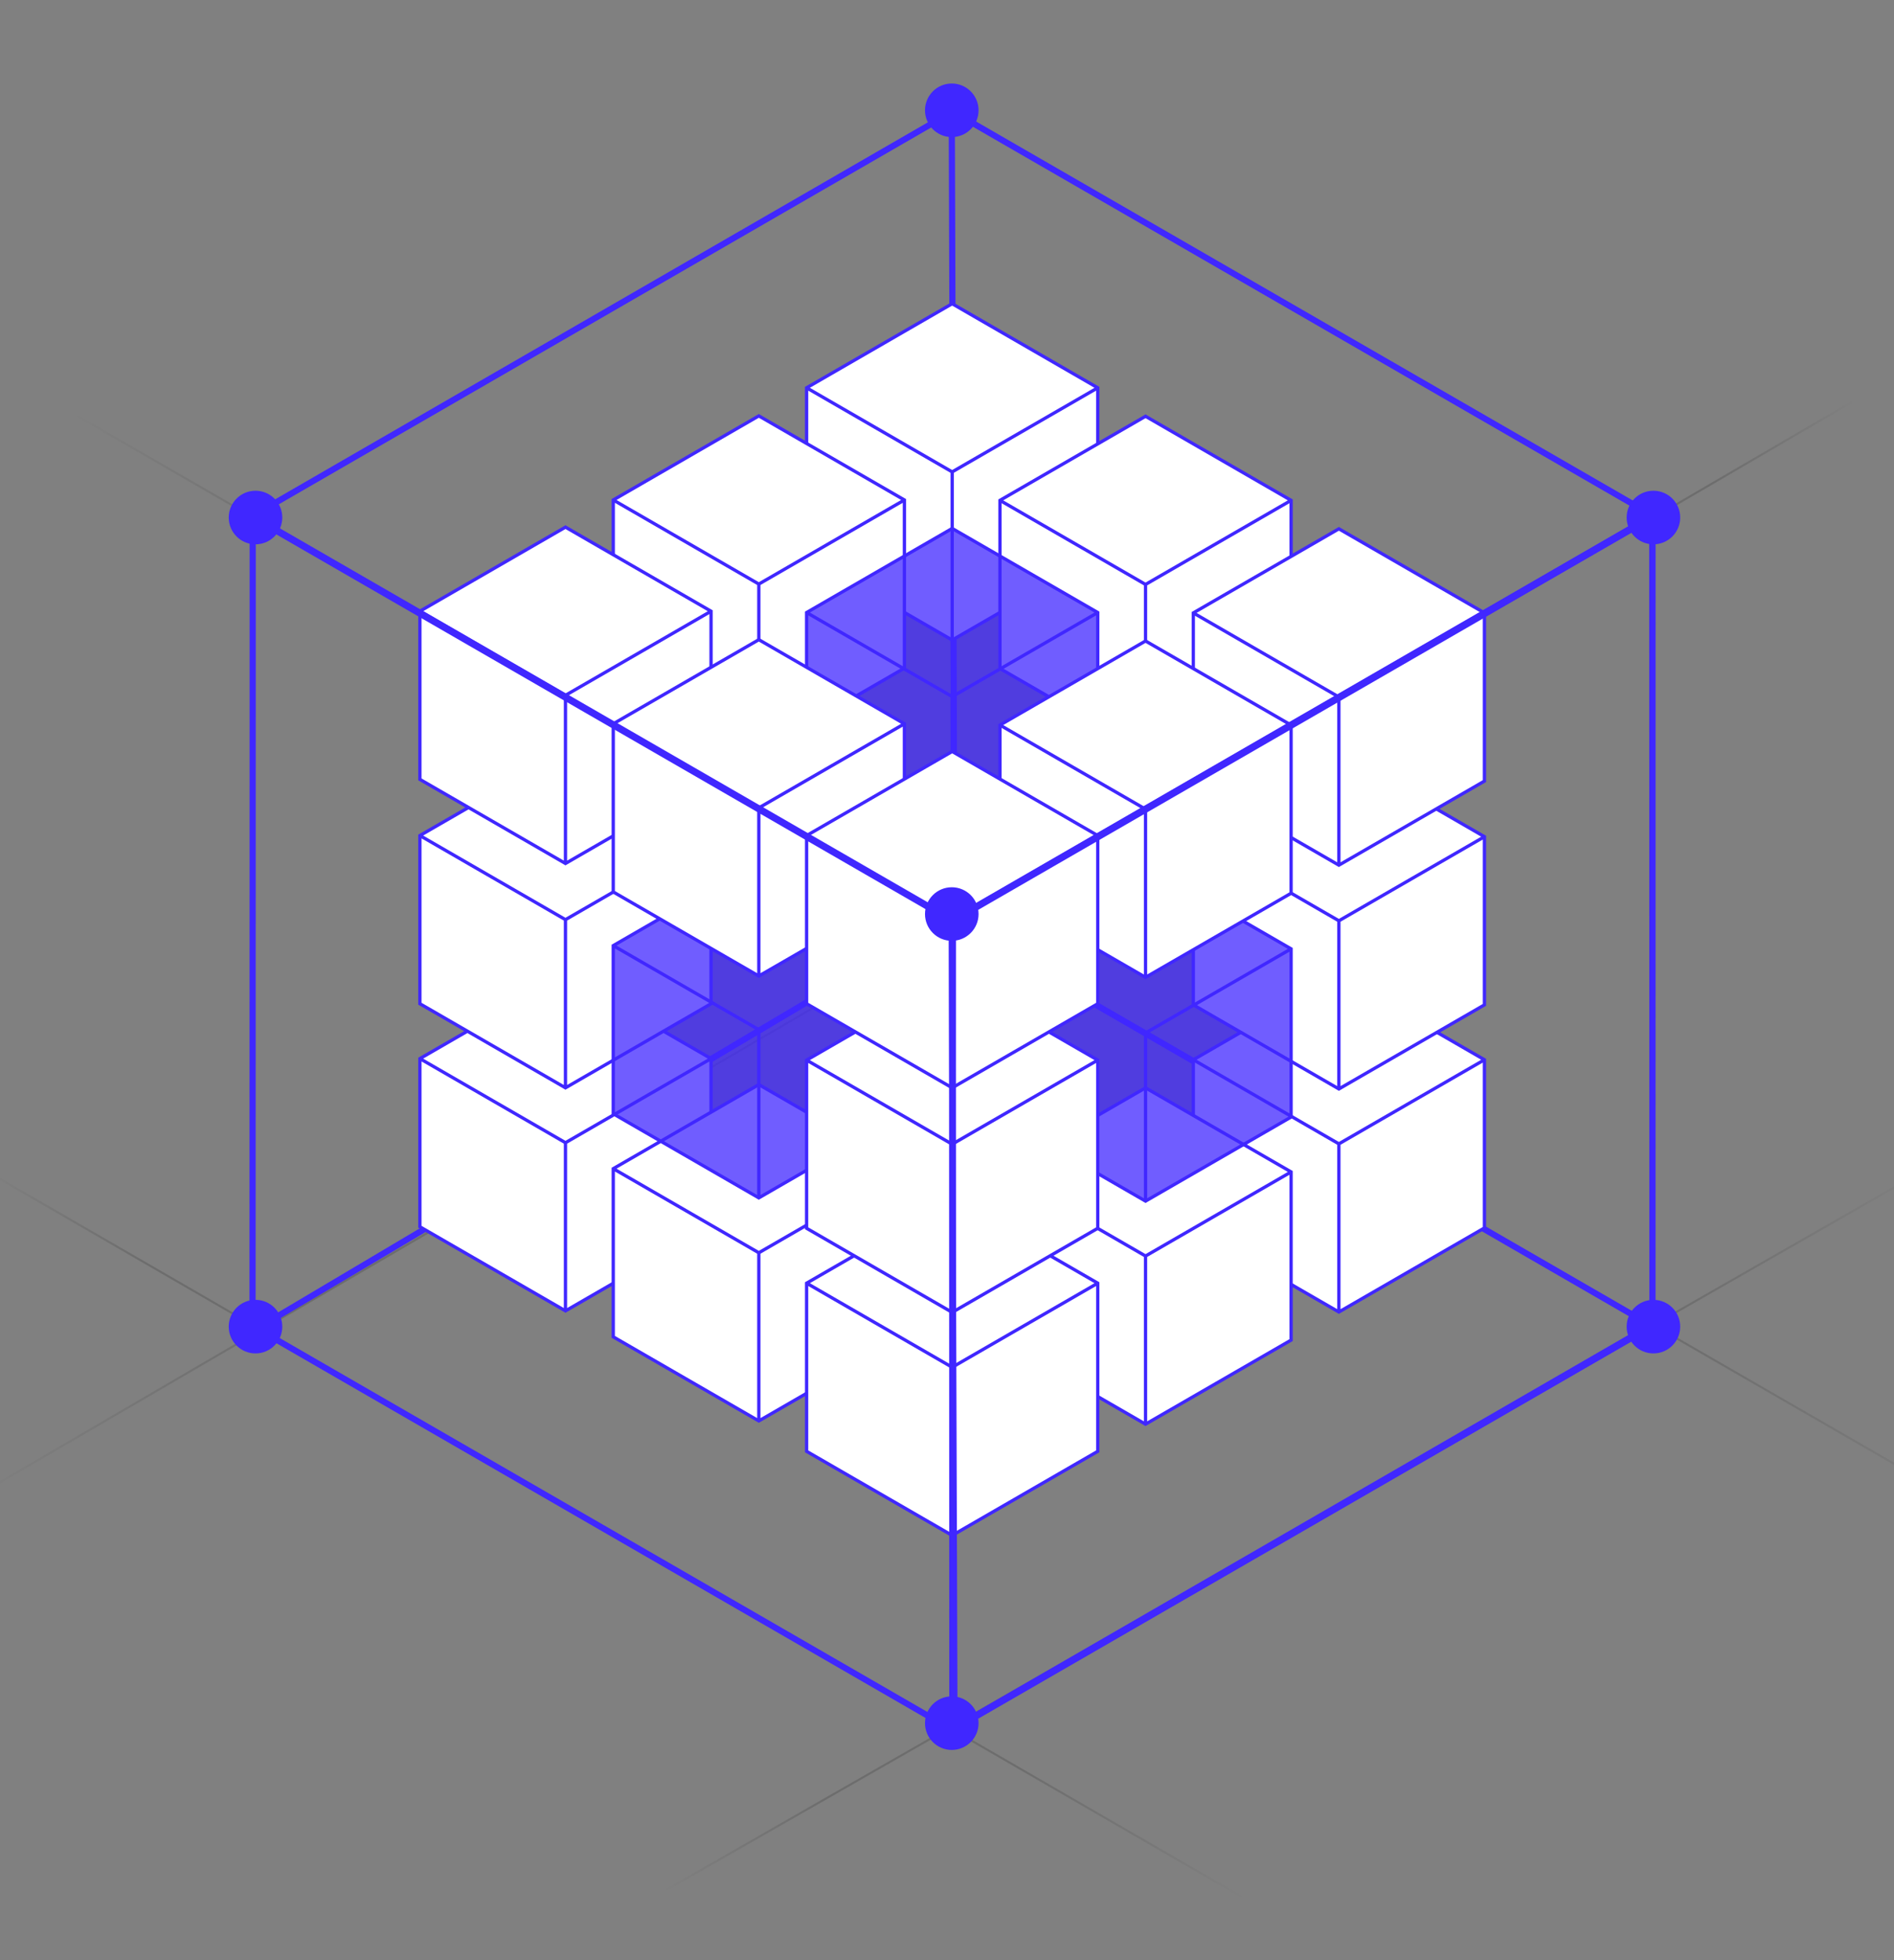 <svg width="522" height="540" viewBox="0 0 522 540" fill="none" xmlns="http://www.w3.org/2000/svg">
<rect x="0" y="0" width="522" height="540" fill="#808080" stroke="none"/>
<g clip-path="url(#clip0_17_6443)">
<path opacity="0.15" d="M343.141 522.756L342.859 523.244L-36.141 304.244L-35.859 303.756L343.141 522.756Z" fill="url(#paint0_linear_17_6443)"/>
<path opacity="0.15" d="M558.141 423.755L557.859 424.244L-4.141 100.245L-3.859 99.755L558.141 423.755Z" fill="url(#paint1_linear_17_6443)"/>
<path opacity="0.15" d="M-7.859 413.244L-8.143 412.756L510.798 110.178L511.083 110.666L-7.859 413.244Z" fill="url(#paint2_linear_17_6443)"/>
<path opacity="0.15" d="M183.14 521.245L182.86 520.755L530.86 321.755L531.14 322.245L183.14 521.245Z" fill="url(#paint3_linear_17_6443)"/>
<path d="M263.433 252.729L73.374 365.463L72.509 364.005L262.568 251.271L263.433 252.729Z" fill="#4027FF"/>
<path d="M263.161 31.608L263.899 251.554L262.203 251.56L261.465 31.614L263.161 31.608Z" fill="#4027FF"/>
<path d="M263.41 255.494L453.89 365.468L454.738 364L264.258 254.026L263.41 255.494Z" fill="#4027FF"/>
<rect width="46.328" height="46.328" transform="matrix(0.866 0.5 -2.20305e-08 1 329.012 291.95)" fill="white"/>
<rect width="46.328" height="46.328" transform="matrix(0.866 -0.5 0.866 0.5 329.012 291.95)" fill="white"/>
<rect width="46.328" height="46.328" transform="matrix(0.866 -0.5 2.20305e-08 1 369.133 315.114)" fill="white"/>
<path d="M409.578 291.689V338.54L369.456 361.703V361.704L369.455 361.703L369.004 361.965L328.431 338.54V291.689L369.004 268.264L409.578 291.689ZM329.335 338.017L368.552 360.658V315.376L348.717 303.924L329.335 292.733V338.017ZM390.647 303.141L369.456 315.376V360.658L408.673 338.017V292.734L390.647 303.141ZM329.787 291.95L349.169 303.141L369.004 314.592L388.838 303.141L408.22 291.95L369.004 269.308L329.787 291.95Z" fill="#4027FF"/>
<rect width="46.328" height="46.328" transform="matrix(0.866 0.5 -2.20305e-08 1 222.434 106.837)" fill="white"/>
<rect width="46.328" height="46.328" transform="matrix(0.866 -0.5 0.866 0.5 222.434 106.837)" fill="white"/>
<rect width="46.328" height="46.328" transform="matrix(0.866 -0.5 2.20305e-08 1 262.555 130.001)" fill="white"/>
<path d="M303 106.576V153.427L262.878 176.59V176.591L262.877 176.59L262.426 176.851L221.852 153.427V106.576L262.426 83.15L303 106.576ZM222.757 152.904L261.973 175.545V130.263L242.138 118.81L222.757 107.62V152.904ZM284.069 118.027L262.878 130.263V175.545L302.094 152.904V107.621L284.069 118.027ZM223.209 106.837L242.591 118.027L262.426 129.478L282.26 118.027L301.641 106.837L262.426 84.195L223.209 106.837Z" fill="#4027FF"/>
<rect width="46.328" height="46.328" transform="matrix(0.866 0.5 -2.20305e-08 1 275.723 137.845)" fill="white"/>
<rect width="46.328" height="46.328" transform="matrix(0.866 -0.5 0.866 0.5 275.723 137.845)" fill="white"/>
<rect width="46.328" height="46.328" transform="matrix(0.866 -0.5 2.20305e-08 1 315.844 161.009)" fill="white"/>
<path d="M356.289 137.584V184.434L316.167 207.598V207.599L316.166 207.598L315.715 207.859L275.142 184.434V137.584L315.715 114.158L356.289 137.584ZM276.046 183.912L315.263 206.553V161.27L295.428 149.818L276.046 138.628V183.912ZM337.358 149.035L316.167 161.27V206.553L355.384 183.912V138.629L337.358 149.035ZM276.498 137.845L295.88 149.035L315.715 160.486L335.549 149.035L354.931 137.845L315.715 115.203L276.498 137.845Z" fill="#4027FF"/>
<rect width="46.328" height="46.328" transform="matrix(0.866 0.5 -2.20305e-08 1 329.012 230.501)" fill="white"/>
<rect width="46.328" height="46.328" transform="matrix(0.866 -0.5 0.866 0.5 329.012 230.501)" fill="white"/>
<rect width="46.328" height="46.328" transform="matrix(0.866 -0.5 2.20305e-08 1 369.133 253.665)" fill="white"/>
<path d="M409.578 230.24V277.091L369.456 300.254V300.255L369.455 300.254L369.004 300.516L328.431 277.091V230.24L369.004 206.814L409.578 230.24ZM329.335 276.568L368.552 299.209V253.927L348.717 242.474L329.335 231.284V276.568ZM390.647 241.691L369.456 253.927V299.209L408.673 276.568V231.285L390.647 241.691ZM329.787 230.501L349.169 241.691L369.004 253.142L388.838 241.691L408.22 230.501L369.004 207.859L329.787 230.501Z" fill="#4027FF"/>
<rect width="46.328" height="46.328" transform="matrix(0.866 0.5 -2.20305e-08 1 329.012 168.849)" fill="white"/>
<rect width="46.328" height="46.328" transform="matrix(0.866 -0.5 0.866 0.5 329.012 168.849)" fill="white"/>
<rect width="46.328" height="46.328" transform="matrix(0.866 -0.5 2.20305e-08 1 369.133 192.013)" fill="white"/>
<path d="M409.578 168.588V215.438L369.456 238.601V238.602L369.455 238.601L369.004 238.863L328.431 215.438V168.588L369.004 145.162L409.578 168.588ZM329.335 214.916L368.552 237.557V192.274L348.717 180.822L329.335 169.632V214.916ZM390.647 180.039L369.456 192.274V237.557L408.673 214.916V169.633L390.647 180.039ZM329.787 168.849L349.169 180.039L369.004 191.49L388.838 180.039L408.22 168.849L369.004 146.207L329.787 168.849Z" fill="#4027FF"/>
<rect width="46.328" height="46.328" transform="matrix(0.866 0.5 -2.20305e-08 1 275.723 322.853)" fill="white"/>
<rect width="46.328" height="46.328" transform="matrix(0.866 -0.5 0.866 0.5 275.723 322.853)" fill="white"/>
<rect width="46.328" height="46.328" transform="matrix(0.866 -0.5 2.20305e-08 1 315.844 346.017)" fill="white"/>
<path d="M356.289 322.592V369.442L316.167 392.605V392.606L316.166 392.605L315.715 392.867L275.142 369.442V322.592L315.715 299.166L356.289 322.592ZM276.046 368.92L315.263 391.56V346.278L295.428 334.826L276.046 323.636V368.92ZM337.358 334.043L316.167 346.278V391.56L355.384 368.92V323.637L337.358 334.043ZM276.498 322.852L295.88 334.043L315.715 345.494L335.549 334.043L354.931 322.852L315.715 300.211L276.498 322.852Z" fill="#4027FF"/>
<rect width="46.328" height="46.328" transform="matrix(0.866 0.5 -2.20305e-08 1 115.856 291.638)" fill="white"/>
<rect width="46.328" height="46.328" transform="matrix(0.866 -0.5 0.866 0.5 115.856 291.638)" fill="white"/>
<rect width="46.328" height="46.328" transform="matrix(0.866 -0.5 2.20305e-08 1 155.977 314.802)" fill="white"/>
<path d="M196.422 291.377V338.227L156.3 361.391V361.391L156.299 361.391L155.848 361.652L115.274 338.227V291.377L155.848 267.951L196.422 291.377ZM116.179 337.705L155.396 360.346V315.063L135.561 303.611L116.179 292.421V337.705ZM177.491 302.828L156.3 315.063V360.346L195.517 337.705V292.422L177.491 302.828ZM116.631 291.638L136.013 302.828L155.848 314.279L175.682 302.828L195.063 291.638L155.848 268.996L116.631 291.638Z" fill="#4027FF"/>
<rect width="46.328" height="46.328" transform="matrix(0.866 0.5 -2.20305e-08 1 169.145 321.956)" fill="white"/>
<rect width="46.328" height="46.328" transform="matrix(0.866 -0.5 0.866 0.5 169.145 321.956)" fill="white"/>
<rect width="46.328" height="46.328" transform="matrix(0.866 -0.5 2.20305e-08 1 209.266 345.12)" fill="white"/>
<path d="M249.711 321.695V368.546L209.589 391.709V391.71L209.588 391.709L209.137 391.971L168.563 368.546V321.695L209.137 298.269L249.711 321.695ZM169.468 368.023L208.685 390.664V345.382L188.85 333.93L169.468 322.739V368.023ZM230.78 333.146L209.589 345.382V390.664L248.806 368.023V322.74L230.78 333.146ZM169.92 321.956L189.302 333.146L209.137 344.598L228.971 333.146L248.353 321.956L209.137 299.314L169.92 321.956Z" fill="#4027FF"/>
<rect width="46.328" height="46.328" transform="matrix(0.866 0.5 -2.20305e-08 1 222.434 353.499)" fill="white"/>
<rect width="46.328" height="46.328" transform="matrix(0.866 -0.5 0.866 0.5 222.434 353.499)" fill="white"/>
<rect width="46.328" height="46.328" transform="matrix(0.866 -0.5 2.20305e-08 1 262.555 376.663)" fill="white"/>
<path d="M303 353.238V400.089L262.878 423.252V423.253L262.877 423.252L262.426 423.514L221.853 400.089V353.238L262.426 329.812L303 353.238ZM222.757 399.566L261.974 422.207V376.925L242.139 365.473L222.757 354.282V399.566ZM284.069 364.689L262.878 376.925V422.207L302.095 399.566V354.283L284.069 364.689ZM223.209 353.499L242.591 364.689L262.426 376.141L282.26 364.689L301.642 353.499L262.426 330.857L223.209 353.499Z" fill="#4027FF"/>
<rect width="46.328" height="46.328" transform="matrix(0.866 0.5 -2.20305e-08 1 169.145 137.739)" fill="white"/>
<rect width="46.328" height="46.328" transform="matrix(0.866 -0.5 0.866 0.5 169.145 137.739)" fill="white"/>
<rect width="46.328" height="46.328" transform="matrix(0.866 -0.5 2.20305e-08 1 209.266 160.903)" fill="white"/>
<path d="M249.711 137.478V184.329L209.589 207.492V207.493L209.588 207.492L209.137 207.754L168.563 184.329V137.478L209.137 114.053L249.711 137.478ZM169.468 183.807L208.685 206.447V161.165L188.85 149.713L169.468 138.522V183.807ZM230.78 148.93L209.589 161.165V206.447L248.806 183.807V138.523L230.78 148.93ZM169.92 137.739L189.302 148.93L209.137 160.381L228.971 148.93L248.353 137.739L209.137 115.098L169.92 137.739Z" fill="#4027FF"/>
<rect width="46.328" height="46.328" transform="matrix(0.866 0.5 -2.20305e-08 1 222.434 168.747)" fill="#4027FF" fill-opacity="0.75"/>
<rect width="46.328" height="46.328" transform="matrix(0.866 -0.5 0.866 0.5 222.434 168.747)" fill="#4027FF" fill-opacity="0.75"/>
<rect width="46.328" height="46.328" transform="matrix(0.866 -0.5 2.20305e-08 1 262.555 191.911)" fill="#4027FF" fill-opacity="0.75"/>
<path d="M303 168.486V215.337L262.878 238.5V238.501L262.877 238.5L262.426 238.762L221.853 215.337V168.486L262.426 145.06L303 168.486ZM222.757 214.814L261.974 237.455V192.173L242.139 180.721L222.757 169.53V214.814ZM284.069 179.937L262.878 192.173V237.455L302.095 214.814V169.531L284.069 179.937ZM223.209 168.747L242.591 179.937L262.426 191.389L282.26 179.937L301.642 168.747L262.426 146.105L223.209 168.747Z" fill="#4027FF"/>
<rect width="46.328" height="46.328" transform="matrix(0.866 0.5 -2.20305e-08 1 275.723 261.401)" fill="#4027FF" fill-opacity="0.75"/>
<rect width="46.328" height="46.328" transform="matrix(0.866 -0.5 0.866 0.5 275.723 261.401)" fill="#4027FF" fill-opacity="0.75"/>
<rect width="46.328" height="46.328" transform="matrix(0.866 -0.5 2.20305e-08 1 315.844 284.565)" fill="#4027FF" fill-opacity="0.75"/>
<path d="M356.289 261.141V307.991L316.167 331.154V331.155L316.166 331.154L315.715 331.416L275.142 307.991V261.141L315.715 237.715L356.289 261.141ZM276.046 307.469L315.263 330.109V284.827L295.428 273.375L276.046 262.184V307.469ZM337.358 272.592L316.167 284.827V330.109L355.384 307.469V262.185L337.358 272.592ZM276.498 261.401L295.88 272.592L315.715 284.043L335.549 272.592L354.931 261.401L315.715 238.76L276.498 261.401Z" fill="#4027FF"/>
<rect width="46.328" height="46.328" transform="matrix(0.866 0.5 -2.20305e-08 1 275.723 199.751)" fill="white"/>
<rect width="46.328" height="46.328" transform="matrix(0.866 -0.5 0.866 0.5 275.723 199.751)" fill="white"/>
<rect width="46.328" height="46.328" transform="matrix(0.866 -0.5 2.20305e-08 1 315.844 222.915)" fill="white"/>
<path d="M356.289 199.49V246.341L316.167 269.504V269.505L316.166 269.504L315.715 269.766L275.142 246.341V199.49L315.715 176.064L356.289 199.49ZM276.046 245.818L315.263 268.459V223.177L295.428 211.724L276.046 200.534V245.818ZM337.358 210.941L316.167 223.177V268.459L355.384 245.818V200.535L337.358 210.941ZM276.498 199.751L295.88 210.941L315.715 222.392L335.549 210.941L354.931 199.751L315.715 177.109L276.498 199.751Z" fill="#4027FF"/>
<rect width="46.328" height="46.328" transform="matrix(0.866 0.5 -2.20305e-08 1 115.856 230.189)" fill="white"/>
<rect width="46.328" height="46.328" transform="matrix(0.866 -0.5 0.866 0.5 115.856 230.189)" fill="white"/>
<rect width="46.328" height="46.328" transform="matrix(0.866 -0.5 2.20305e-08 1 155.977 253.353)" fill="white"/>
<path d="M196.422 229.928V276.778L156.3 299.941V299.942L156.299 299.941L155.848 300.203L115.274 276.778V229.928L155.848 206.502L196.422 229.928ZM116.179 276.256L155.396 298.896V253.614L135.561 242.162L116.179 230.972V276.256ZM177.491 241.379L156.3 253.614V298.896L195.517 276.256V230.973L177.491 241.379ZM116.631 230.188L136.013 241.379L155.848 252.83L175.682 241.379L195.063 230.188L155.848 207.547L116.631 230.188Z" fill="#4027FF"/>
<rect width="46.328" height="46.328" transform="matrix(0.866 0.5 -2.20305e-08 1 115.856 168.386)" fill="white"/>
<rect width="46.328" height="46.328" transform="matrix(0.866 -0.5 0.866 0.5 115.856 168.386)" fill="white"/>
<rect width="46.328" height="46.328" transform="matrix(0.866 -0.5 2.20305e-08 1 155.977 191.55)" fill="white"/>
<path d="M196.422 168.125V214.975L156.3 238.138V238.139L156.299 238.138L155.848 238.4L115.274 214.975V168.125L155.848 144.699L196.422 168.125ZM116.179 214.453L155.396 237.093V191.811L135.561 180.359L116.179 169.169V214.453ZM177.491 179.576L156.3 191.811V237.093L195.517 214.453V169.17L177.491 179.576ZM116.631 168.385L136.013 179.576L155.848 191.027L175.682 179.576L195.063 168.385L155.848 145.744L116.631 168.385Z" fill="#4027FF"/>
<rect width="46.328" height="46.328" transform="matrix(0.866 0.5 -2.20305e-08 1 169.145 260.507)" fill="#4027FF" fill-opacity="0.75"/>
<rect width="46.328" height="46.328" transform="matrix(0.866 -0.5 0.866 0.5 169.145 260.507)" fill="#4027FF" fill-opacity="0.75"/>
<rect width="46.328" height="46.328" transform="matrix(0.866 -0.5 2.20305e-08 1 209.266 283.671)" fill="#4027FF" fill-opacity="0.75"/>
<path d="M249.711 260.246V307.097L209.589 330.26V330.261L209.588 330.26L209.137 330.521L168.563 307.097V260.246L209.137 236.82L249.711 260.246ZM169.468 306.574L208.685 329.215V283.932L188.85 272.48L169.468 261.29V306.574ZM230.78 271.697L209.589 283.932V329.215L248.806 306.574V261.291L230.78 271.697ZM169.92 260.507L189.302 271.697L209.137 283.148L228.971 271.697L248.353 260.507L209.137 237.865L169.92 260.507Z" fill="#4027FF"/>
<rect width="46.328" height="46.328" transform="matrix(0.866 0.5 -2.20305e-08 1 169.145 199.393)" fill="white"/>
<rect width="46.328" height="46.328" transform="matrix(0.866 -0.5 0.866 0.5 169.145 199.393)" fill="white"/>
<rect width="46.328" height="46.328" transform="matrix(0.866 -0.5 2.20305e-08 1 209.266 222.557)" fill="white"/>
<path d="M249.711 199.132V245.983L209.589 269.146V269.147L209.588 269.146L209.137 269.408L168.563 245.983V199.132L209.137 175.707L249.711 199.132ZM169.468 245.461L208.684 268.101V222.819L188.849 211.367L169.468 200.176V245.461ZM230.78 210.584L209.589 222.819V268.101L248.806 245.461V200.177L230.78 210.584ZM169.92 199.393L189.302 210.584L209.137 222.035L228.971 210.584L248.352 199.393L209.137 176.752L169.92 199.393Z" fill="#4027FF"/>
<rect width="46.328" height="46.328" transform="matrix(0.866 0.5 -2.20305e-08 1 222.434 292.05)" fill="white"/>
<rect width="46.328" height="46.328" transform="matrix(0.866 -0.5 0.866 0.5 222.434 292.05)" fill="white"/>
<rect width="46.328" height="46.328" transform="matrix(0.866 -0.5 2.20305e-08 1 262.555 315.214)" fill="white"/>
<path d="M303 291.789V338.64L262.878 361.803V361.804L262.877 361.803L262.426 362.064L221.853 338.64V291.789L262.426 268.363L303 291.789ZM222.757 338.117L261.974 360.758V315.475L242.139 304.023L222.757 292.833V338.117ZM284.069 303.24L262.878 315.475V360.758L302.095 338.117V292.834L284.069 303.24ZM223.209 292.05L242.591 303.24L262.426 314.691L282.26 303.24L301.642 292.05L262.426 269.408L223.209 292.05Z" fill="#4027FF"/>
<rect width="46.328" height="46.328" transform="matrix(0.866 0.5 -2.20305e-08 1 222.434 230.189)" fill="white"/>
<rect width="46.328" height="46.328" transform="matrix(0.866 -0.5 0.866 0.5 222.434 230.189)" fill="white"/>
<rect width="46.328" height="46.328" transform="matrix(0.866 -0.5 2.20305e-08 1 262.555 253.353)" fill="white"/>
<path d="M303 229.928V276.778L262.878 299.941V299.942L262.877 299.941L262.426 300.203L221.853 276.778V229.928L262.426 206.502L303 229.928ZM222.757 276.256L261.974 298.896V253.614L242.139 242.162L222.757 230.972V276.256ZM284.069 241.379L262.878 253.614V298.896L302.095 276.256V230.973L284.069 241.379ZM223.209 230.188L242.591 241.379L262.426 252.83L282.26 241.379L301.642 230.188L262.426 207.547L223.209 230.188Z" fill="#4027FF"/>
<path d="M456.289 141.938C456.258 141.705 456.12 141.496 455.913 141.376C455.676 141.239 455.384 141.239 455.147 141.376L262.124 252.818C261.887 252.955 261.742 253.208 261.741 253.481L261.659 476.247C261.659 476.52 261.805 476.773 262.042 476.91C262.279 477.047 262.571 477.047 262.808 476.91L455.852 365.456L455.936 365.399C456.123 365.256 456.235 365.032 456.235 364.793L456.296 142.039L456.289 141.938ZM454.704 364.351L263.191 474.921L263.273 253.923L454.764 143.365L454.704 364.351Z" fill="#4027FF"/>
<path d="M263.466 253.716C263.432 253.457 263.279 253.226 263.05 253.094L70.076 141.762C69.814 141.61 69.49 141.61 69.228 141.762C68.966 141.913 68.804 142.193 68.804 142.496L68.755 365.27C68.754 365.573 68.916 365.853 69.179 366.005L262.131 477.349C262.394 477.501 262.717 477.5 262.979 477.349C263.242 477.198 263.403 476.918 263.403 476.615L263.474 253.829L263.466 253.716ZM261.709 475.147L70.45 364.781L70.5 143.963L261.778 254.318L261.709 475.147Z" fill="#4027FF"/>
<path d="M261.567 253.716C261.602 253.457 261.754 253.226 261.984 253.094L454.958 141.762C455.22 141.61 455.543 141.61 455.805 141.762C456.068 141.913 456.229 142.193 456.229 142.496L456.279 365.27C456.279 365.573 456.117 365.853 455.854 366.005L262.902 477.349C262.64 477.501 262.316 477.5 262.054 477.349C261.792 477.198 261.63 476.918 261.63 476.615L261.559 253.829L261.567 253.716ZM263.324 475.147L454.583 364.781L454.533 143.963L263.256 254.318L263.324 475.147Z" fill="#4027FF"/>
<path d="M456.377 142.039C456.377 141.736 456.216 141.456 455.953 141.304L262.991 29.993C262.729 29.841 262.406 29.841 262.144 29.993L69.141 141.423C68.879 141.574 68.718 141.854 68.718 142.157C68.718 142.46 68.879 142.739 69.141 142.891L262.082 254.215C262.345 254.366 262.668 254.366 262.93 254.215L455.953 142.773L456.047 142.71C456.253 142.551 456.377 142.304 456.377 142.039ZM262.506 252.502L71.261 142.156L262.567 31.706L453.834 142.039L262.506 252.502Z" fill="#4027FF"/>
<path d="M263.165 254.757L263.903 474.704L262.207 474.709L261.469 254.763L263.165 254.757Z" fill="#4027FF"/>
<path d="M254.937 30.386C254.937 26.31 258.241 23.006 262.318 23.006V23.006C266.394 23.006 269.698 26.31 269.698 30.386V30.386C269.698 34.463 266.394 37.767 262.318 37.767V37.767C258.241 37.767 254.937 34.463 254.937 30.386V30.386Z" fill="#4027FF"/>
<path d="M254.937 251.808C254.937 247.732 258.241 244.428 262.318 244.428V244.428C266.394 244.428 269.698 247.732 269.698 251.808V251.808C269.698 255.885 266.394 259.189 262.318 259.189V259.189C258.241 259.189 254.937 255.885 254.937 251.808V251.808Z" fill="#4027FF"/>
<path d="M254.937 474.706C254.937 470.63 258.241 467.326 262.318 467.326V467.326C266.394 467.326 269.698 470.63 269.698 474.706V474.706C269.698 478.783 266.394 482.087 262.318 482.087V482.087C258.241 482.087 254.937 478.783 254.937 474.706V474.706Z" fill="#4027FF"/>
<path d="M448.313 365.472C448.313 361.395 451.617 358.091 455.694 358.091V358.091C459.77 358.091 463.074 361.395 463.074 365.472V365.472C463.074 369.548 459.77 372.852 455.694 372.852V372.852C451.617 372.852 448.313 369.548 448.313 365.472V365.472Z" fill="#4027FF"/>
<path d="M448.313 142.574C448.313 138.497 451.617 135.193 455.694 135.193V135.193C459.77 135.193 463.074 138.497 463.074 142.574V142.574C463.074 146.65 459.77 149.954 455.694 149.954V149.954C451.617 149.954 448.313 146.65 448.313 142.574V142.574Z" fill="#4027FF"/>
<path d="M63.038 365.472C63.038 361.395 66.342 358.091 70.419 358.091V358.091C74.495 358.091 77.799 361.395 77.799 365.472V365.472C77.799 369.548 74.495 372.852 70.419 372.852V372.852C66.342 372.852 63.038 369.548 63.038 365.472V365.472Z" fill="#4027FF"/>
<path d="M63.038 142.574C63.038 138.497 66.342 135.193 70.419 135.193V135.193C74.495 135.193 77.799 138.497 77.799 142.574V142.574C77.799 146.65 74.495 149.954 70.419 149.954V149.954C66.342 149.954 63.038 146.65 63.038 142.574V142.574Z" fill="#4027FF"/>
</g>
<defs>
<linearGradient id="paint0_linear_17_6443" x1="-36.25" y1="304.433" x2="342.75" y2="523.433" gradientUnits="userSpaceOnUse">
<stop offset="0.086" stop-opacity="0"/>
<stop offset="0.202"/>
<stop offset="0.832"/>
<stop offset="1" stop-opacity="0"/>
</linearGradient>
<linearGradient id="paint1_linear_17_6443" x1="-4.25" y1="100.433" x2="557.75" y2="424.433" gradientUnits="userSpaceOnUse">
<stop offset="0.043" stop-opacity="0"/>
<stop offset="0.183"/>
<stop offset="0.817"/>
<stop offset="1" stop-opacity="0"/>
</linearGradient>
<linearGradient id="paint2_linear_17_6443" x1="510.689" y1="109.99" x2="-8.253" y2="412.568" gradientUnits="userSpaceOnUse">
<stop stop-opacity="0"/>
<stop offset="0.076"/>
<stop offset="0.827"/>
<stop offset="1" stop-opacity="0"/>
</linearGradient>
<linearGradient id="paint3_linear_17_6443" x1="530.752" y1="321.566" x2="182.752" y2="520.566" gradientUnits="userSpaceOnUse">
<stop stop-opacity="0"/>
<stop offset="0.212"/>
<stop offset="0.87"/>
<stop offset="1" stop-opacity="0"/>
</linearGradient>
<clipPath id="clip0_17_6443">
<rect width="522" height="540" fill="white"/>
</clipPath>
</defs>
</svg>
